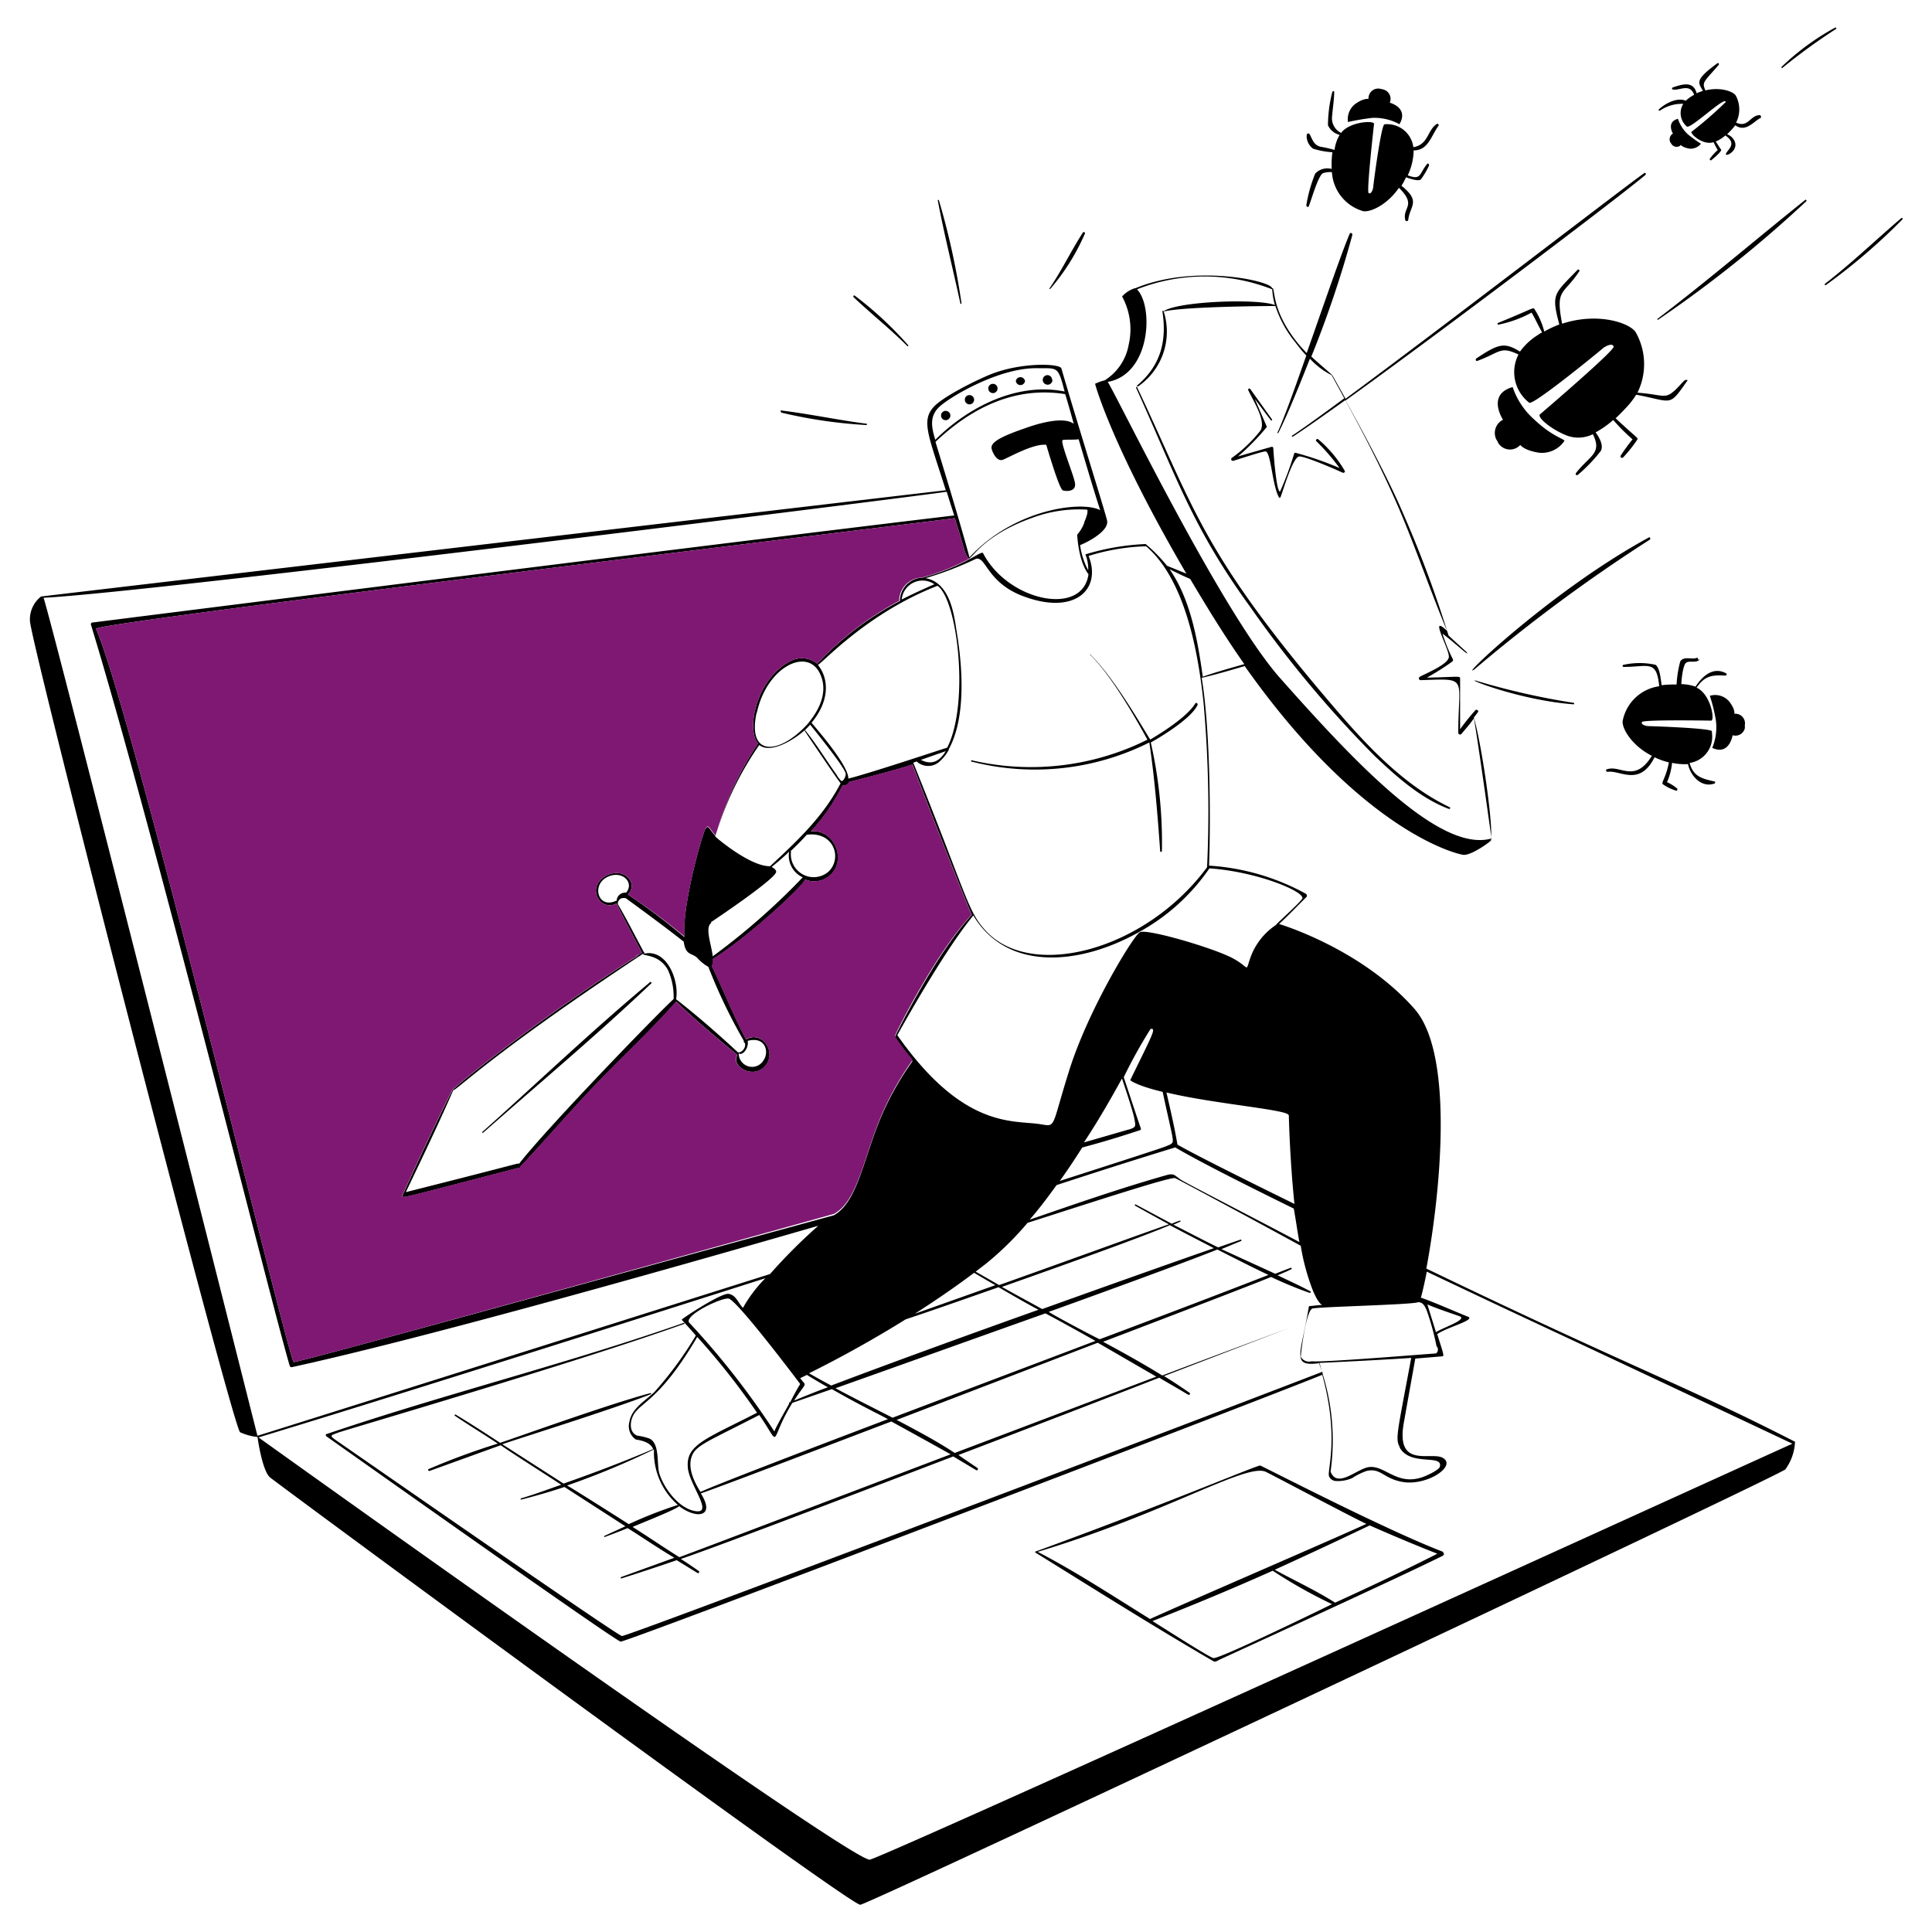 <svg id="Layer_1" data-name="Layer 1" xmlns="http://www.w3.org/2000/svg" viewBox="0 0 200 200"><defs><style>.cls-1{fill:#7f1873;}</style></defs><path d="M155.05,45.78a1.44,1.44,0,0,0,1.95.58,1.57,1.57,0,0,0,.38-.3s.35.55,1.9.8a2.8,2.8,0,0,0,2.66-1.21c.1-.19-1.18-.4-3.07-2.18a7.8,7.8,0,0,1-2.28-3.4c-2.73.77-1,3.38-1,3.38a1.53,1.53,0,0,0-.71,2,1.32,1.32,0,0,0,.19.29Z"/><path d="M174.42,39.35c-.43.38-.75.83-1.18,1.18-.94.79-1.16.31-3.73.12a6.69,6.69,0,0,0-.12-6.14c-.43-1-3.84-2.26-7.68-1-.71-3.69.13-2.92,1.78-5.43.08-.1-.1-.23-.17-.16-2.46,2.55-2.75,2.47-1.9,5.67a11.08,11.08,0,0,0-1.56.73,7.66,7.66,0,0,0-1-2.3c-.13-.26-.1-.09-3.76,1.4a.1.1,0,0,0-.07.13.09.09,0,0,0,.07.06,12.2,12.2,0,0,0,3.45-1.25c.4.68.71,1.39,1.09,2.05a2.14,2.14,0,0,0-.41.25,6.38,6.38,0,0,0-1.88,1.74c-1.61-1-2.23-.82-4.51.7-.14.08-.06.31.09.26,2.39-.88,2.36-1.57,4.26-.66a4,4,0,0,0,1.13,5c.55.16,7.27-5.34,7.57-5.61s1.07-.63,1.15-.2-7.62,7-7.62,7c-.32.3,1.08,1.5,2.68,2.16a3.4,3.4,0,0,0,2.79-.1c1,2-.32,2.19-1.73,4-.11.15,0,.32.2.19a16.36,16.36,0,0,0,2.37-2.48c.26-.57-.12-1.3-.55-1.9A10.33,10.33,0,0,0,167,43.48a20.46,20.46,0,0,0,2,2,20.23,20.23,0,0,0-1.23,1.69.16.16,0,0,0,.25.19,14.29,14.29,0,0,0,1.46-1.83c.14-.23,0-.13-2.23-2.23.4-.38.83-.81,1.3-1.33a8.44,8.44,0,0,0,.83-1.11c3.86.73,3.35,1.3,5.28-1.43.11-.05-.09-.17-.19-.07ZM142.08,12.2a5.42,5.42,0,0,1,2.79.66c1-1.71-1-2.23-1-2.23a1,1,0,0,0-.56-1.33,1.16,1.16,0,0,0-.32-.08,1,1,0,0,0-1.28.67,1.12,1.12,0,0,0-.05.36s-.45-.13-1.35.5a2,2,0,0,0-.77,1.88A25,25,0,0,1,142.08,12.2Z"/><path d="M135.93,15.39a8.26,8.26,0,0,0,2,.37,9.08,9.08,0,0,0-.07,1.73,1.73,1.73,0,0,0-1.71.48,15.1,15.1,0,0,0-.92,3.28c0,.13.17.25.25.11.29-.71,1-3.27,1.5-3.44a2.5,2.5,0,0,1,.9-.1,4.48,4.48,0,0,0,3.11,4c.62.27,2.51-.47,3.83-2.38,1.87,1.86.35,2,.65,3.33a.16.16,0,0,0,.31,0c.17-1.5,1.35-1.9-.7-3.54a7.43,7.43,0,0,0,.47-.88c.3.12,1.3.46,1.54.22a8.1,8.1,0,0,0,.85-1.45c0-.12-.11-.28-.21-.14-.83,1-.57,1.71-2,1.17a6.26,6.26,0,0,0,.61-2.58c1.51,0,1.79-1.47,2.58-2.56.07-.09-.08-.25-.18-.18-1,.65-.85,2.13-2.43,2.41a2.73,2.73,0,0,0-3-2.37c-.35.19-1.13,6.13-1.15,6.46s-.25.83-.48.65.56-7.16.56-7.16c0-.38-2.56-.22-3.41.94a1.69,1.69,0,0,1-.93-1.76c.07-.82.2-1.63.22-2.48,0-.1-.15-.12-.2,0a14.24,14.24,0,0,0-.45,3.44,1.77,1.77,0,0,0,1.21,1,4.13,4.13,0,0,0-.53,1.56,12.31,12.31,0,0,0-1.46-.33c-.74-.21-.8-.75-1.14-1.33a.16.16,0,0,0-.22,0,.14.14,0,0,0-.06.11A1.61,1.61,0,0,0,135.93,15.39ZM173,14.86a.64.64,0,0,0,.89.25A.41.41,0,0,0,174,15s.15.25.85.38a1.35,1.35,0,0,0,1.23-.5,13.24,13.24,0,0,1-1.38-1,3.88,3.88,0,0,1-1-1.58c-1.24.33-.52,1.53-.52,1.53a.68.68,0,0,0-.25.93A.44.44,0,0,0,173,14.86Z"/><path d="M171.84,11.45a4,4,0,0,1,2.41-.7,1.82,1.82,0,0,0,.39,2.36c.51.15,4-3.23,4-2.54a41.06,41.06,0,0,1-3.53,3.07c-.19.16,1.14,1.44,2.28,1.08a9.15,9.15,0,0,0,.43.81,5.32,5.32,0,0,0-.81.9c-.07.1.08.22.15.15s1.16-.93,1-1.11-.35-.55-.55-.82a3.57,3.57,0,0,0,1-.63c1.2.84.33,1.38.08,1.85s1.27-.17.9-1.2a1.38,1.38,0,0,0-.8-.77,9.37,9.37,0,0,0,.85-.93c1.11.81,2-.52,2.66-.78,0-.07,0-.27-.13-.27-1,0-1.19,1.35-2.45.77a3,3,0,0,0,0-2.73c-.18-.45-1.56-1-3.18-.6-.35-.87-.23-.79,1.37-2.63.08-.1,0-.26-.13-.18-2.42,1.77-1.95,2-1.5,2.86-.22.07-.43.15-.65.24-.31-1.22-1.33-1-2.48-.59a.1.1,0,0,0-.06.13.11.11,0,0,0,.06.07c.7.17,1.75-.7,2.23.55a4.51,4.51,0,0,0-.88.62c-.88-.4-2.16.31-2.76.88a.08.08,0,1,0,.09.14ZM179,72.61a1.91,1.91,0,0,0-2-.58,16.22,16.22,0,0,1,.63,2.56,5.58,5.58,0,0,1-.38,2.83c1.78.83,2.11-1.31,2.11-1.31a1,1,0,0,0,1.26-.7,1.17,1.17,0,0,0,0-.32,1,1,0,0,0-1.08-1.2S179.66,73.46,179,72.61Z"/><path d="M175.74,68.29a.13.13,0,0,0,0-.18.13.13,0,0,0-.12,0c-.53.19-1.3-.22-1.68.36a11.34,11.34,0,0,0-.38,2.39,12.09,12.09,0,0,0-1.55.07c-.11-.82-.21-1.79-.63-2.11a7.65,7.65,0,0,0-3.3,0,.11.11,0,1,0,0,.22c2.56,0,3.42-.78,3.68,2A4.48,4.48,0,0,0,168,74.53c-.22.65.78,2.59,3,3.71-1.77,2.89-3.28.9-4.65,1.4-.16,0-.11.26.07.26,1.29-.21,3.3,1.59,4.86-1.51a7.06,7.06,0,0,0,1.48.53c-.31,1.71-.9,2.14-.57,2.3a4.86,4.86,0,0,0,1.32.63.12.12,0,0,0,.13-.11.14.14,0,0,0,0-.09,4.31,4.31,0,0,0-1.07-.68,6.51,6.51,0,0,0,.52-2,6.1,6.1,0,0,0,1.65.13c.26,1.23,1.41,2.51,2.77,2a.15.15,0,0,0,0-.21l-.06,0c-1.3-.29-2.16-.52-2.54-1.91a2.74,2.74,0,0,0,2.31-3.11l0-.18c-.23-.32-6.24-.52-6.54-.52s-.86-.17-.7-.43,7.16-.14,7.16-.14c.39,0,0-2.7-1.51-3.42.85-1.21,1.55-1.33,3-1.24a.12.12,0,0,0,.1-.13.1.1,0,0,0,0-.08c-1.35-.78-2.48.23-3.21,1.35a4.89,4.89,0,0,0-1.47-.26c0-.28.14-1.89.47-2.19s1.09.07,1.43-.37ZM150,83.73c.1.06.18-.12.07-.17-5.61-2.66-10-8-13.91-12.63C124.29,56.7,123.4,52.11,117.71,40.08c0-.06-.16,0-.1.07,4.16,9.2,5.84,14.47,11.8,22.66A116.72,116.72,0,0,0,142.3,78.25c2.27,2.15,4.73,4.36,7.66,5.48Zm-22.41-36c.76-.23,3.07-1,3.41-1,.55,0,.7,3.43,1.36,4.68a.11.11,0,1,0,.22,0c.28-.73,1.23-4,1.88-4.15.47-.11,3.69,1.28,4.53,1.67.13.06.3-.08.21-.2a12.53,12.53,0,0,0-2.73-3.25c-.14-.11-.31.07-.21.19a21.16,21.16,0,0,1,2.41,2.78,33.24,33.24,0,0,0-4.53-1.57.13.13,0,0,0-.17.08v0a32.54,32.54,0,0,1-1.46,3.93c-.4,0-.68-4.09-.7-4.51a.15.15,0,0,0-.16-.13h0c-1.16.33-2.33.66-3.49,1a24.91,24.91,0,0,0,2.94-3,.14.14,0,0,0,0-.17l-1.2-2.78c.55.72,1.09,1.47,1.65,2.19,0,.09.2,0,.13-.07l-2.26-3.16a.14.14,0,0,0-.19,0,.16.16,0,0,0,0,.15c.45,1,1.86,3.13,1.26,4.15a14.18,14.18,0,0,1-3,2.86c-.09.13,0,.33.14.25Zm59.33-27.07c-5.12,4.09-10.11,8.37-15.35,12.36,0,0,0,.12.06.09A127.43,127.43,0,0,0,187,20.82a.1.1,0,0,0-.05-.13Zm9.9,1.92c-2.66,2.27-5.11,4.64-7.9,6.8a.08.08,0,1,0,.11.12,62.42,62.42,0,0,0,7.91-6.79.1.1,0,0,0,0-.13.11.11,0,0,0-.08,0ZM190.06,3c.08,0,0-.2-.07-.15a25.66,25.66,0,0,0-5.57,4.08c0,.08,0,.16.08.11A61.59,61.59,0,0,1,190.06,3ZM170.69,55.64C160.8,61,150.86,70.47,152.61,69.31a168.3,168.3,0,0,1,18.2-13.46C170.89,55.74,170.79,55.56,170.69,55.64ZM152.87,70.48c-1.47-.36,4.39,2,10,2.43a.08.08,0,0,0,.05-.15,75.22,75.22,0,0,1-10.07-2.28ZM108.73,29.9a22.51,22.51,0,0,0,3.59-5.74c0-.12-.13-.19-.21-.1-1.22,1.88-2.18,3.91-3.45,5.77-.06.05,0,.12.07.07Zm-9.2,1.48A76.07,76.07,0,0,0,97.2,20.75c0-.1-.15-.05-.12,0,.67,3.56,1.57,7.09,2.33,10.63C99.43,31.52,99.55,31.46,99.53,31.38Zm-5.62,4.43c.07.08.17,0,.09-.09a37.2,37.2,0,0,0-5.52-5.12c-.1-.07-.19.09-.12.16C90.18,32.49,92.17,34.06,93.91,35.81Zm-13,6.91A50.05,50.05,0,0,0,89.68,44a.07.07,0,1,0,0-.14h0c-2.94-.38-5.82-1-8.75-1.36C80.78,42.41,80.78,42.63,80.9,42.72ZM67.31,101.66c-6,5-11.62,10.38-17.39,15.53,0,0,0,.11.07.09,5.81-5.12,11.83-10.16,17.47-15.52,0-.05-.15-.16-.15-.1Zm45.53-33.88c2.61,2.47,5.91,8.76,5.94,8.79a27,27,0,0,1-18.12,2.15.08.08,0,1,0-.06.14h.06a26.42,26.42,0,0,0,18.32-2c.55,3.73.85,7.42,1.12,11.25,0,.1.18.1.18,0a46.79,46.79,0,0,0-1.15-11.25c.27-.14,4.09-2.3,4.83-3.86.08-.17-.12-.32-.23-.17-1,1.65-4.6,3.68-4.65,3.73s-3.59-6.29-6.14-8.72c-.08-.15-.13-.06-.1,0Zm36.54,92.86c-5.88-2.23-18.81-8.93-18.93-8.93-.41,0-9.81,4-23.18,8.88-.1,0-.15.09-.07.14,5.79,3.59,11.73,7.34,18,11,.6.34.5.37,1,.1,1.13-.53,18.82-8.61,23.16-10.78a.21.21,0,0,0,.09-.28.2.2,0,0,0-.09-.09Zm-41.94,0c13.3-4,21.56-9.21,23.59-8.28.79.38,9.49,5,10.42,5.39-3.33,1.54-18.34,8-22.4,9.85-3.88-2.41-7.66-4.89-11.6-6.94Zm18.18,11c-.3,0-4.57-2.73-6.32-3.83,4.16-1.63,8.32-3.36,12.45-5.21a50.8,50.8,0,0,0,6.14,3.46c-.44.22-11.69,5.72-12.27,5.58Zm12.58-5.74c-2-1.27-4.19-2.28-6.24-3.4q4.92-2.24,9.83-4.59c2.27,1,4.63,2,7,2.93-3.55,1.81-7.09,3.47-10.65,5.1Z"/><path d="M133.43,137.41s0-.08,0,0ZM74,86.51h0c0-.17.1-.35.16-.52C74.14,86.17,74.08,86.34,74,86.51Zm-8,12.32h0l.05,0-.34.08Zm8-12.32h0c0-.17.1-.35.16-.52C74.14,86.17,74.08,86.34,74,86.51Zm-8,12.32h0l.05,0-.34.08Zm8-12.32h0c0-.17.1-.35.16-.52C74.14,86.17,74.08,86.34,74,86.51ZM65.78,98.88l.28,0h0l.05,0Zm67.65,38.53s0-.08,0,0ZM74,86.52c0-.17.1-.35.16-.52-.06.17-.12.34-.17.51Zm73.65,44.82c1.31-6.9,3.07-22.07-1.24-26.92-5.11-5.79-12.75-8.39-14-8.77,1-.91,1.92-1.9,2.88-2.84,0-.1,0-.25-.13-.3a23.88,23.88,0,0,0-10-2.9c.18-4.77.12-14.19-.76-19.44,1.49-.35,3-.79,4.45-1.22,12,17,21.81,19.44,22.63,19.54s2.87-1.4,2.87-1.5c.23-1.75-1-10.11-1.78-12.71q.24-.3.45-.6a.16.16,0,0,0-.13-.19.15.15,0,0,0-.13,0,23.14,23.14,0,0,0-1.61,2V70.25c0-.31-.17-.17-3.44-.1a27.28,27.28,0,0,0,2.61-1.65c.29-.28-.07-.1-1-2.91,1.35,1,2.91,2.52,2.5,1.91-.62-.57-1.25-1.13-1.87-1.72a117.91,117.91,0,0,0-4.79-12.84c-1.34-3.15-4.1-8.34-5.87-11.48C149.67,34,168.14,20,170.34,18.1a.13.13,0,0,0,0-.18.12.12,0,0,0-.13,0c-2.32,1.64-20.7,15.82-30.92,23.36-.82-1.47-1.37-2.45-1.38-2.45-.72-.66-1.46-1.26-2.16-1.92A111.19,111.19,0,0,0,140,24.3c0-.15-.2-.27-.28-.1-.81,1.87-2.7,7.38-4.45,12.35-.25-.27-.51-.53-.75-.82-3.07-3.67-2.45-6.09-2.84-5.89,0-.73-8-2.56-14.15,0h-.06a3,3,0,0,0-1.31.85,7.12,7.12,0,0,1,.68,5,5.47,5.47,0,0,1-2.48,3.68,4.77,4.77,0,0,0-1,.36s1.62,6.25,9.45,19.65l-2-.81a16.2,16.2,0,0,0-2.21-2.25,24.88,24.88,0,0,0-6.24,1.07,4,4,0,0,1,.29,1.64,7.75,7.75,0,0,1-.84-2.61c.12,0,3-1.28,2.8-2.5,0-.28-3.29-10.77-4.74-15.8-.24-.49-4.09-.63-7.24.6-1.4.55-5,2.31-6,3.43-1.27,1.44-.53,2.89,1.28,8.6-.1,0-93.77,11-93.66,11A3,3,0,0,0,3.1,64.27c0,2,21,83.64,21.76,84a5.94,5.94,0,0,0,1.8.49c.07.59.55,3.54,1.28,4.17S88,197.3,89.06,197.18s95-44.34,95.76-45.07a5.23,5.23,0,0,0,1-2.86C174.19,143.3,169.27,141.73,147.69,131.34Zm-.89,3.46c.48,0,.68.24.95.9a27.61,27.61,0,0,1,1,3.66.5.5,0,0,1,0,.7l-.07.05c-.34,0-11.63.95-12.85.81a1,1,0,0,1-1.13-.45c0-.4.52-4.69,1.18-5C136.19,135.28,146.32,135.07,146.8,134.8Zm1,.24c1.09.45,2.22.83,3.32,1.21.89.33-1.59,1.14-2.43,1.65Zm-2.87,14.8h0c1.1,2,4.52.64,4.16,2-.05.23-.83.66-1.07.76-3.16,1.62-4.46-.94-6.24-.73-1.22.12-3.3,2.29-4,.47a23.05,23.05,0,0,0-.84-10.17.16.16,0,0,0-.06-.2l-.3-.88c.07,0,6.44-.3,9.55-.52C144.61,148.52,144.42,148.94,144.92,149.84Zm-10.41-21.28h0c-4.59-2.44-11.68-6.07-12.26-6.45s-.64-.68-1.4-.48c-4.8,1.36-9.51,3-14.23,4.63,1-1.14,1.89-2.35,2.79-3.58,6.24-2.05,10.71-3.42,12.28-3.9,2.27,1.34,6.79,3.64,12.27,6.33C134.15,126.29,134.3,127.46,134.51,128.56Zm-18.33-16.9,0,0h0c.55,1.63,1.18,3.54,1.3,4.25s.13.77-.52,1c-.07,0-1.8.52-4.72,1.35,1.54-2.33,2.87-4.67,3.94-6.62ZM118,117l0,0a.16.16,0,0,0,.11-.15c-.61-1.78-1.19-3.56-1.78-5.34a50.71,50.71,0,0,1,2.78-5c.58-.06.31.35-2.11,5.31,0,0,.56.54,3.36,1.21.42,2,1,4.44,1,4.63.14.73,0,.73-.65,1-.32.15-4.53,1.51-11,3.59.82-1.14,1.59-2.3,2.32-3.46C115,118,117,117.32,118,117Zm15.42-1.58h0c0,.33.12,4.81.58,9.21-5.76-2.83-10.5-5.21-12.11-6.14-.31-1.82-.73-3.61-1.14-5.4C125.54,114.26,133.36,114.87,133.39,115.44Zm1.43-22.5c0,.32-2.66,2.62-2.76,2.83a6.84,6.84,0,0,0-2.53,3.07c-.77,2,0,1.4-2,.35s-8.87-3.07-9.57-2.66-5.31,8-7.27,14.19-1.33,5.94-3.07,5.67c-2.76-.43-7.93.53-14.76-9.21,0,0,4.69-8.55,7.87-12.39,3.49,5.84,11.07,5.16,17.2,1.69a21.16,21.16,0,0,0,7.24-6.57C130.18,90.25,134.82,92.23,134.82,92.94Zm-52,49.74.68-.33c.72.44,1.44.87,2.17,1.28-1.38.5-2.57,1-3.5,1.38C83.53,142.91,83.53,143.61,82.84,142.68Zm9.09,4.24c-9.75,3.7-17.69,6.76-19.43,7.54-.69-1.11-1.32-2.47-.91-3.65s1.63-1.54,7-4.31h0c2.41,3.48.88,2.87,3.43-1.26l4.09-1.42C89.05,145.49,91.4,146.6,91.93,146.92Zm-5.43-3.2c5.64-2,14-5,21.71-7.74,1.36.71,3.92,2.14,5.18,2.85l-21,7.95C90.46,145.77,88.47,144.77,86.5,143.72Zm-3.71-.37s-.52.85-1,1.84h-.1a.09.09,0,0,0,0,.13s0,0,0,0c-.65,1.15-1.37,2.44-1.54,2.88a82.66,82.66,0,0,0-8.85-11.3c-.35-.78,3.26-2.51,4.09-2.46s7.41,8.82,7.43,8.84Zm-4.44,2.87v.05c-5.27,2.7-7.33,3.3-7.16,5.61.08,1.81,2.85,5,.67,4.55-1.66-.34-3.13-2.35-3.61-3.85-.3-1,.07-3.07-1-3.63a6.2,6.2,0,0,0-1.27-.31c-.86-.3-.81-1.42-.41-2.15.74-1.33,2.75-1.51,6.6-8.07A73.92,73.92,0,0,1,78.35,146.22Zm-8.16,9.58,0,0a45,45,0,0,0-5.11,2c-1.78-1.13-6-3.81-6.39-4a81.91,81.91,0,0,0,9-3.74A7.23,7.23,0,0,0,70.19,155.8Zm.1.13c1.76,1.36,3.82,1.16,2.25-1.31,2.83-1,10.66-4,19.72-7.45,2,1.1,4.09,2.25,6.14,3.4C84.07,156,71.57,160.75,70.33,161.2c-1.61-1-3.22-2.11-4.84-3.13C65.72,157.94,69.88,156.32,70.29,155.93ZM92.85,147l-.06,0,0,0,0,0,20.85-8,6.06,3.51-20.87,7.9C97,149.19,94.9,148.09,92.85,147Zm15.7-11.19c7.64-2.75,14.59-5.31,17.47-6.46.15.07,3.67,1.88,5.29,2.63-4.36,1.7-10.62,4.09-17.47,6.66C113,138.25,109.25,136.25,108.55,135.8Zm-.65-.29v0c-1.4-.77-2.8-1.52-4.18-2.3,7.39-2.61,14.61-5.21,17.38-6.39,1.51.81,3.07,1.6,4.56,2.38C122.71,130.23,115.64,132.73,107.9,135.51Zm-.41.07,0,0v0l0,0c-7.69,2.74-16,5.77-21.44,7.84-.78-.41-1.55-.84-2.3-1.27,1.86-.92,5.67-2.88,10-5.58,3-1,6.31-2.17,9.62-3.33C104.74,134.05,106.09,134.83,107.49,135.58ZM94.7,136c2-1.28,4.09-2.7,6.14-4.24.73.43,1.46.87,2.2,1.28Zm20-96.47c4.42-.81,4.74-7.8,3-9.58a19.11,19.11,0,0,1,14,0,7,7,0,0,0,.28,1.63c-1.75-.7-10.1-.4-11.53.65a.06.06,0,0,0-.06-.06.06.06,0,0,0-.06.06c.48,3.07-.18,5.62-2.61,7.67-.07,0,0,.14.1.1a6.89,6.89,0,0,0,2.65-7.75c1.93-.48,9.6-.57,11.56-.57a11.56,11.56,0,0,0,2,3.68c.36.47.76,1,1.2,1.44-1.22,3.47-2.35,6.64-3,8,0,0,.08.1.11,0,.67-1.28,1.94-4.29,3.26-7.67a8,8,0,0,0,2.25,1.71c.44.8.88,1.59,1.31,2.39-2.31,1.71-4.2,3.07-5.37,3.85-.12,0-.05.17.05.12,1.19-.77,3.07-2.1,5.42-3.77,2,3.64,3.87,7.31,5.54,11.17,1.79,4.19,3.24,8.51,5,12.71-2-1.91.33,2,.18,2.75s-2.33,1.63-3,2a.19.19,0,0,0-.08.25.23.23,0,0,0,.19.1c5-.17,3.87-.37,3.87,5.44a.19.19,0,0,0,.18.19.18.18,0,0,0,.15-.07c.44-.53.87-1,1.29-1.61.5,2.9,1.82,12.44,1.82,12.44C149,88.34,140,78.63,132.43,70.1,126.39,63.2,115.71,41.16,114.66,39.51Zm8.51,20.41c1.83,3.07,3.51,5.83,5.6,8.81-1.45.41-2.88.81-4.3,1.3-.53-3.79-1.26-8-3.44-11.13C121.73,59.26,122.44,59.6,123.17,59.92Zm-4.54-3.37c3.59,3.11,5.23,9.51,5.93,16.27a126.3,126.3,0,0,1,.36,16.86.09.09,0,0,0,0,.07c-6.39,8.65-18.3,11.78-23,6.49-1.81-2-1.91-3.66-7.42-17.31a2.84,2.84,0,0,0,.35-.13,1.75,1.75,0,0,0,2.49-.1,4.14,4.14,0,0,0,.84-1.1v-.07c1.76-3.2,1.44-8.34.85-11.94-.27-1.63-.57-5.26-3.25-5.76a34.79,34.79,0,0,0,5.21-2c1.09-.28,1.12,2.62,5.26,4,5.12,1.76,7.75-.94,6.4-4.3A22.08,22.08,0,0,1,118.63,56.55Zm-35.33,19c.17-.17.35-.35.53-.55.92,1.15,3.7,4.59,3.68,5.11,0,.28-.25.76-.45.73a3.1,3.1,0,0,1-.51-.68h0C85.46,78.62,84.51,77,83.3,75.54Zm-5-1.75c1-4.71,5.11-6.8,6.48-4.21s-1.12,5.13-1.12,5.23C80.82,78.09,77.31,78.51,78.32,73.79Zm5.67,1h0c1.87-2.25,1.84-4.54.65-6,.33,0,4.95-5.29,12.39-8.18,2.1,1.47,3.32,12.27,1,16.76-.07,0-8,2.65-10.23,3.2C87.85,79.27,84.7,75.64,84,74.81Zm9.33-12.74a2.17,2.17,0,0,1,3.39-1.6C95.54,61,94.43,61.51,93.32,62.07Zm4.56,15.68c-.6,1-1.4,1.5-2.57.9Zm14.36-23.69h0a3.93,3.93,0,0,1-.75,1.28s.11,2.76,1.17,4.09c-.59,4.42-8.31,2.8-10.9-2.15-.06-.2-.44.06-1.27.51a22.53,22.53,0,0,1-5,2,2.41,2.41,0,0,0-2.35,2.41A32.38,32.38,0,0,0,84.6,68.7,2.56,2.56,0,0,0,82,68.35c-3.71,1.77-4.79,7.16-3.53,8.62a32.83,32.83,0,0,0-4.23,9,33,33,0,0,1,4.36-8.85c1.22,1,3.8-.69,4.67-1.51.25.4,3.58,5.32,3.75,5.47-1.81,3.48-4.47,5.94-7.3,8.59l-.05,0c-2,0-5.36-2.81-5.62-3.07,0,0,0,0,0-.07-.7-.79-.7-1.14-1-.77s-2.48,8-2.2,11.25A63.49,63.49,0,0,0,65,92.6,1.21,1.21,0,0,0,65.15,91c-1.24-1.59-4.31.12-3.23,2a1.36,1.36,0,0,0,1.84.55l.08,0c.83,1.71,1.73,3.39,2.61,5.07l-.33.21a3.88,3.88,0,0,0,.6-.15c0-.05,0-.1-.06-.1-.91-1.68-1.75-3.38-2.71-5a.15.15,0,0,0,0-.13c.12-.35.3-.55.83-.47,2,1.46,4.09,3,6,4.5.2,1.49.86,1.14,1.41,1.69a4.39,4.39,0,0,0,1.14.92A55.08,55.08,0,0,0,77,107.74a.15.15,0,0,0,.08.2h0c.23.38-.25,1.08-.69,1h0c-2-1.86-4.18-3.77-6.39-5.49a.11.11,0,0,0,0-.08c.3-1.86-.93-5.11-3.26-4.66l-.65.13.05,0-.34.08.28,0c-9.43,5.89-19.38,13.78-19.28,14-1.78,3.55-3.47,7.16-5.12,10.8-.15.4-.63.46,12.09-2.84.08,0,.1,0,.1-.1,2.68-2.85,5.23-5.84,7.95-8.67s5.61-5.49,8.18-8.42c2,1.93,4.21,3.75,6.34,5.53-.73,1.18,1.68,2.57,2.89,1.11s-.36-3.68-2-2.73c-1.32-2.48-2.33-5.12-3.55-7.61.17-.14.15-.52.13-.71,3.9-2.44,9.72-7.94,9.52-8.24a2.45,2.45,0,0,0,2.78-.61c1.57-1.74,0-4.7-2.17-4.35a20.8,20.8,0,0,0,3.3-4.8.53.53,0,0,0,.66-.33s0,0,0,0,4.41-1.09,6.57-1.81c1.73,4.63,5.84,15,6.14,15.57-3.76,4-8,12.63-8,12.7a27.58,27.58,0,0,0,1.85,2.45,29.94,29.94,0,0,0-3.51,6.4c-1.6,4-2.3,8.29-4.65,9.55C61.5,132.58,30.62,141.13,30.4,141c-.52-.27-16.71-67.34-20.46-75.91-.28-.64,88.57-11.36,88.9-11.45C99.91,57,100,58,100.43,57.73s1.75-2.47,6.47-4.14a13.75,13.75,0,0,1,5.65-.83C112.61,52.88,112.61,53.23,112.24,54.06ZM73.59,95.47S80.3,91,80.35,90.25c0-.17-.17-.35-.47-.5.61-.5,1.22-1,1.81-1.59a2.47,2.47,0,0,0,1.41,2.66h0A70.51,70.51,0,0,1,73.78,99c-.12-1.19-.85-3-.14-3.46ZM82.46,90a2.34,2.34,0,0,1-.57-1.88l-.06,0c.59-.55,1.15-1.11,1.69-1.71,2.81-.36,3.7,2.43,2.25,3.82A2.35,2.35,0,0,1,82.46,90ZM64.81,92.41a.15.15,0,0,0-.13,0,.86.86,0,0,0-.84.83l-.05,0c-1.85.89-2.57-1.56-1-2.41S65.73,91.36,64.81,92.41ZM77.4,107.75c1.82-.5,2.25,1.12,1.65,2a1.38,1.38,0,0,1-1.88.51,1.4,1.4,0,0,1-.7-1.22C76.86,109.33,77.54,108.5,77.4,107.75Zm-7.67-4.33h0c-2,1.85-13.3,13.55-16,17.06-.1-.1.63-.18-11.72,2.93,1.68-3.51,3.36-7,4.91-10.55.37,0,4-3.79,19.62-14.11,0,.23,1.66,0,2.59,1.63A6.66,6.66,0,0,1,69.73,103.42ZM97.3,42.06c1.1-1,6.26-4.09,10.23-3.94,2,0,2-.17,2.68,2.41-4.92-1-10,1.62-13.39,5C96.45,44.29,96.15,43.08,97.3,42.06Zm-.46,3.68c3.74-3.54,8.23-5.77,13.43-4.94.26.83.83,2.86.88,3.07-1.07-.81-3.78,0-5,.45-3.18,1.08-3.65,1.65-3.48,2.2s.6,1.26,1.13,1.08,3.18-1.72,4.51-1.55c0,0,1.33,4.58,1.71,4.71s1.37.13,1.27-.7-1.63-4.44-1.27-4.51,1.19,0,1.64-.08c.73,2.45,1.45,4.92,2.23,7.34-1.88-1-8.89-.14-13.53,4.89C99.3,53.71,96.84,45.77,96.84,45.74ZM26.65,148.63c-.78-3.07-21-83.24-22.14-86.75C15.45,61.36,98,51,98,50.9c.26.84.52,1.65.78,2.46C75.36,56.14,16,63.63,9.6,64.44a.18.18,0,0,0-.18.25C15.64,85,28.45,136.37,30,141.41a.19.19,0,0,0,.2.12c12.5-2.73,35.23-9.06,54.51-14.64a56.74,56.74,0,0,0-5,5C56.21,139.32,30.71,147.37,26.65,148.63ZM127.05,176c-19.32,8.75-36.17,16.31-37,16.51-1.71.36-60.56-41.75-63.29-43.71,12-3.63,33.14-10.32,52.47-16.48a14.41,14.41,0,0,0-2.32,3.07c-.5-.5-.72-1.35-1.5-1.45s-4.89,2.61-4.84,2.68l.26.28c.51.56,1.2,1.33,1.2,1.36a37.57,37.57,0,0,1-4.24,5.79c-.1.1-.2.2-.31.29-.91.82-2.11,1.55-2.32,2.84a1.66,1.66,0,0,0,.65,1.83c.1.05,1.47.13,1.8,1-3.07,1.31-6.14,2.47-9.27,3.57L52,149.51c1-.38,11.4-3.61,15.39-5.19,0,0,0,0,0,0a.06.06,0,0,0,0-.07.08.08,0,0,0,0-.05c-4.18,1.08-14.53,4.82-15.62,5.16-1.52-1-3.07-2-4.61-2.93-.07,0-.15.08-.07.13,1.48,1,3,1.92,4.44,2.88a73.11,73.11,0,0,0-7.16,2.64c-.13,0,0,.24.1.19l7.36-2.66c2,1.36,4.17,2.71,6.27,4.09-1.38.48-2.76,1-4.16,1.41-.07,0-.05.15,0,.13,1.5-.38,3.07-.83,4.49-1.31L64.74,158l-2.18,1c-.05,0,0,.09,0,.12.8-.29,1.61-.6,2.41-.93,1.6,1,3.21,2.11,4.84,3.07l-5.52,2c-.07,0,0,.18,0,.15,1.92-.6,3.86-1.25,5.76-1.9l2.16,1.33c.12.07.25-.14.12-.21-.6-.43-1.23-.85-1.85-1.25,3-1,15.24-5.65,28.2-10.61l2.39,1.43a.12.12,0,0,0,.15-.08.15.15,0,0,0,0-.13c-.68-.47-1.38-.92-2-1.37,7.24-2.76,14.66-5.61,20.78-8,1,.59,2,1.16,3,1.76.14.07.26-.12.14-.2-.86-.59-1.73-1.18-2.64-1.73l13-5c-3.67,1.38-8.21,3.06-13.18,4.94-2-1.23-4-2.35-6.13-3.49,9-3.43,16.16-6.19,17.39-6.71a41.14,41.14,0,0,0,3.88,1.61c.23.09.28-.06.21-.11-1.11-.6-2.26-1.12-3.41-1.67.47-.21,1-.41,1.42-.64.09,0,0-.17-.05-.14-.55.19-1.09.42-1.62.62l-5.57-2.55,2.05-.85c.07,0,0-.16-.05-.14-.78.26-1.56.54-2.34.81-1.55-.76-3.06-1.55-4.63-2.35l.7-.31c.08,0,0-.15,0-.12a7.06,7.06,0,0,0-.87.33l-3.74-2c-.07,0-.12.07-.07.12,1.18.66,2.33,1.3,3.51,1.94-2.89,1-10.15,3.65-17.57,6.29L101,131.64l1.14-.88a32.05,32.05,0,0,0,4.23-4.17c6.81-2.18,14.84-4.8,15.28-4.63.24.09,8.18,4.36,13,7a23,23,0,0,0,1.25,4.61c.48,1.17.87,1.52,1,1.52-.43,0-.88.09-1.3.11a.11.11,0,0,0-.11.07c-.15.92-.31,1.71-.45,2.39-.63,3-.89,3.78,1.56,3.45.09.31.16.6.26.91-18.19,7-71.95,27.41-72.48,27.34S35.72,149.73,34.79,149.1c-.73-.52-.57-.5.23-.8s24.73-7.27,35.8-11.25c.08,0,0-.14,0-.12-12.21,4.28-24.79,7.37-37,11.52-.13,0-.13.18,0,.26,6.24,4.41,29.88,21.15,30.43,21.23s64.72-24.41,72.63-27.62c1.79,6.51.48,9.91.7,10.5a.81.81,0,0,0,.66.49A3.66,3.66,0,0,0,140,153a6.37,6.37,0,0,1,1.48-.73c1.52-.36,1.76.91,4,1.18,2.48.24,5.3-1.73,3.88-2.53-1.22-.71-5,1.24-4-3.84.38-2.16.77-4.3,1.15-6.44l2.75-.23c.3,0,.16-.24-.48-2.31,1.1-.73,3.81-1.4,3.25-1.77-1.63-.65-3.29-1.41-4.94-2,.15-.53.37-1.46.61-2.69,13.67,6.49,9.32,4.35,37.85,17.81C182.92,150.63,152.78,164.36,127.05,176Z"/><path class="cls-1" d="M92.64,107.26a27.58,27.58,0,0,0,1.85,2.45,29.94,29.94,0,0,0-3.51,6.4c-1.6,4-2.3,8.29-4.65,9.55C61.5,132.58,30.62,141.13,30.4,141c-.52-.27-16.71-67.34-20.46-75.91-.28-.64,88.57-11.36,88.9-11.45C99.91,57,100,58,100.43,57.73l0,.06a22.53,22.53,0,0,1-5,2,2.41,2.41,0,0,0-2.35,2.41A32.38,32.38,0,0,0,84.6,68.7,2.56,2.56,0,0,0,82,68.35c-3.71,1.77-4.79,7.16-3.53,8.62a32.83,32.83,0,0,0-4.23,9c-.06.17-.12.34-.17.51-.7-.79-.7-1.14-1-.77s-2.48,8-2.2,11.25A63.49,63.49,0,0,0,65,92.6,1.21,1.21,0,0,0,65.15,91c-1.24-1.59-4.31.12-3.23,2a1.36,1.36,0,0,0,1.84.55l.08,0c.83,1.71,1.73,3.39,2.61,5.07l-.33.21-.34.08.28,0c-9.43,5.89-19.38,13.78-19.28,14-1.78,3.55-3.47,7.16-5.12,10.8-.15.4-.63.46,12.09-2.84.08,0,.1,0,.1-.1,2.68-2.85,5.23-5.84,7.95-8.67s5.61-5.49,8.18-8.42c2,1.93,4.21,3.75,6.34,5.53-.73,1.18,1.68,2.57,2.89,1.11s-.36-3.68-2-2.73c-1.32-2.48-2.33-5.12-3.55-7.61.17-.14.15-.52.13-.71,3.9-2.44,9.72-7.94,9.52-8.24a2.45,2.45,0,0,0,2.78-.61c1.57-1.74,0-4.7-2.17-4.35a20.8,20.8,0,0,0,3.3-4.8.53.53,0,0,0,.66-.33s0,0,0,0,4.41-1.09,6.57-1.81c1.73,4.63,5.84,15,6.14,15.57C96.85,98.59,92.59,107.19,92.64,107.26Z"/><path d="M97.42,43.08a.48.48,0,0,0,.55.41.5.5,0,0,0,.41-.41.49.49,0,0,0-.41-.54.48.48,0,0,0-.55.4Zm2.46-1.7a.48.48,0,1,0,.47-.48A.47.47,0,0,0,99.88,41.38Zm2.43-1.1a.49.49,0,0,0,.55.41.48.48,0,0,0,.4-.41.47.47,0,0,0-.4-.54.48.48,0,0,0-.55.4Zm2.85-.83a.48.48,0,0,0,.54.41.49.49,0,0,0,.41-.41.48.48,0,0,0-.55-.4A.47.47,0,0,0,105.16,39.45Zm3.74-.2a.47.47,0,0,0-.54-.41.49.49,0,0,0-.41.41.48.48,0,0,0,1,.14A.33.33,0,0,0,108.9,39.25Z"/></svg>